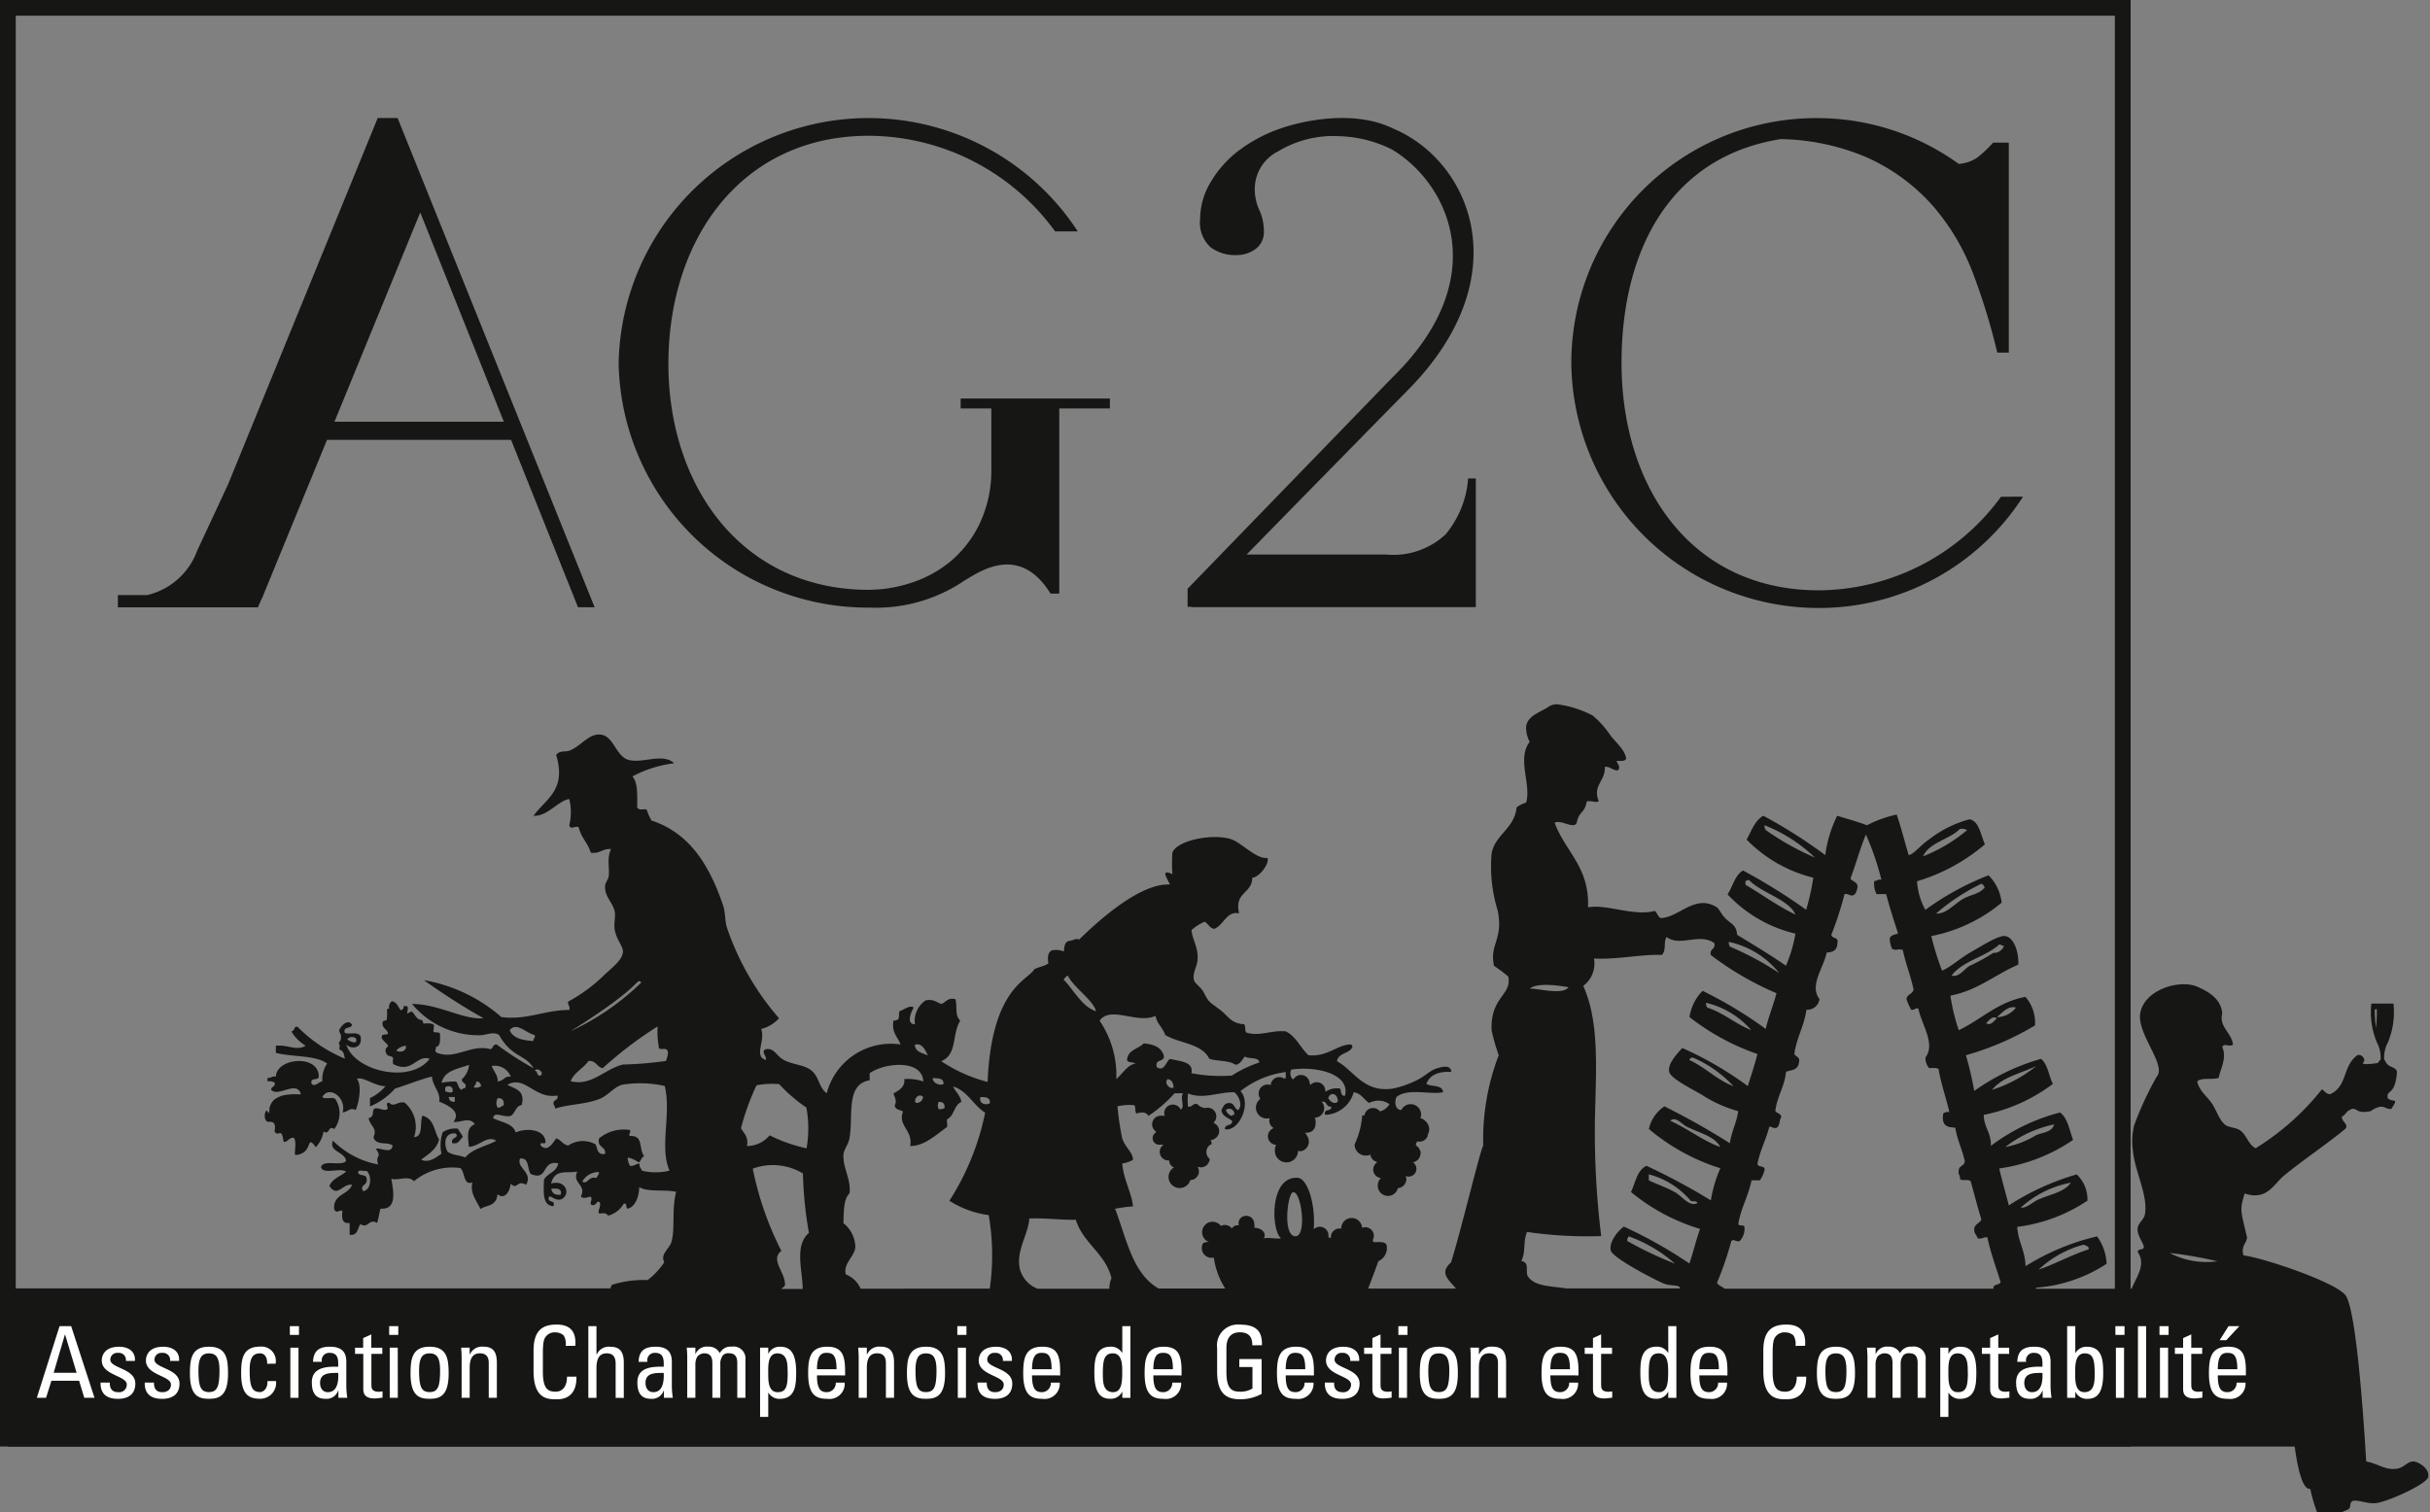<svg xmlns="http://www.w3.org/2000/svg" xmlns:xlink="http://www.w3.org/1999/xlink" width="121.116" height="75.395" viewBox="0 0 121.116 75.395">
  <rect x="0" y="0" width="121.116" height="75.395" fill="#808080" stroke="none"/>
  <defs>
    <clipPath id="clip-path">
      <rect id="Rectangle_706" data-name="Rectangle 706" width="120.722" height="75.001" fill="none"/>
    </clipPath>
  </defs>
  <g id="Groupe_84" data-name="Groupe 84" transform="translate(0 -0.001)">
    <path id="Tracé_461" data-name="Tracé 461" d="M.784.784H105.41V71.335H.784ZM0,72.118H106.193V0H0Z" fill="#161615"/>
    <g id="Groupe_85" data-name="Groupe 85" transform="translate(0.394 0.394)">
      <g id="Groupe_84-2" data-name="Groupe 84" clip-path="url(#clip-path)">
        <path id="Tracé_462" data-name="Tracé 462" d="M119.074,104.395a8.709,8.709,0,0,1-.038.94,6.494,6.494,0,0,1-.064-.924l.1-.016m-7.946,12.567a3.894,3.894,0,0,1-2.377-.414,20.617,20.617,0,0,1,2.377.414m-8.91.418a5.227,5.227,0,0,1,2.255-1.247c.088.071.265.052.239.237-.887.283-1.624.713-2.495,1.01m-.892-3.089a5.167,5.167,0,0,1,2.5-1.248c-.305.472-1.051.59-1.6.833-.331.143-.579.439-.892.415m-1.009,3.683c-.019.2-.339.1-.357.3a.473.473,0,0,0,0,.056h-13.4c-.116-.108-.3-.147-.378-.293a16.693,16.693,0,0,0,.713-2.08c.129-.133.2.05.417,0a.893.893,0,0,0,.236-.711c-.025-.134-.325.009-.3-.18.141-.788.5-1.361.653-2.138h.416a1.449,1.449,0,0,0,.238-.535c.007-.224-.346-.089-.355-.3.139-.673.42-1.2.594-1.842.138,0,.174.1.355.059.173-.085.129-.386.239-.535-.016-.183-.215-.182-.3-.3.088-.745.46-1.2.535-1.961.313-.109.615-.059.653-.535.025-.224-.185-.21-.239-.355.112-.821.489-1.375.6-2.2a.62.62,0,0,0,.655-.535c-.53-.665.217-1.583.355-2.317.25-.013.532-.072.535-.475.083-.32-.28-.195-.3-.415a16.161,16.161,0,0,0,.652-2.019c.205-.048.228.088.416.058.165-.052.2-.237.237-.415.007-.262-.248-.267-.356-.417.27-.72.481-1.5.772-2.2a13.387,13.387,0,0,1,.773,2.257c-.183-.043-.217.061-.357.06a1.123,1.123,0,0,0,.118.653h.476c.175.676.386,1.316.594,1.96-.154.063-.361.074-.416.237a1.331,1.331,0,0,0,.12.535c.217.11.328-.04.534.06.144.686.387,1.274.535,1.96-.045.232-.318.237-.357.474a2.767,2.767,0,0,0,.237.535c.183.042.175-.1.357-.059.14.742.875,1.779.357,2.434a.752.752,0,0,0,.178.535c.171.006.389-.033.475.059.127.764.373,1.409.535,2.139a.386.386,0,0,0-.3.059c-.111.635.208.7.594.713.1.612.346,1.079.475,1.664,0,.255-.3.218-.3.475-.049.206.088.228.058.415.1.123.44,0,.535.119.183.629.337,1.285.535,1.9-.076.2-.33.225-.357.474-.014.232.127.309.177.475.224.046.285-.072.476-.058.17.781.423,1.477.654,2.2M91.052,96.829a13.26,13.26,0,0,1-2.436-1.366.335.335,0,0,1-.06-.238,7.7,7.7,0,0,1,2.5,1.6m-1.783,5.761a15.245,15.245,0,0,0-2.436-1.306.338.338,0,0,1-.059-.239,4.366,4.366,0,0,1,2.5,1.544M85.7,104.313a.351.351,0,0,1-.059-.237,4.333,4.333,0,0,1,2.258,1.366c-.8-.313-1.363-.854-2.2-1.128m-.889,2.614a.162.162,0,0,1,.178-.119,5.919,5.919,0,0,1,2.02,1.426c-.846-.324-1.4-.94-2.2-1.307m-.951,3.029c.274-.238.555.16.831.3.67.332,1.37.469,1.663,1.009-.775-.257-1.645-.927-2.494-1.307m.237,3.564c-.43-.244-.9-.4-1.306-.594v-.3a4.073,4.073,0,0,1,2.078,1.307c.1.087.233-.036.356.119-.4.229-.768-.33-1.129-.535m-2.376,2.435c-.024-.122.042-.157.06-.237a7.071,7.071,0,0,1,2.316,1.366,18.974,18.974,0,0,1-2.376-1.129M89.15,103.6c-.157.615-.392,1.15-.534,1.781a20.559,20.559,0,0,0-3.149-1.9,2.376,2.376,0,0,0-.652,1.307A11.694,11.694,0,0,0,88.2,106.63c-.135.557-.316,1.07-.477,1.6a17.425,17.425,0,0,0-3.266-1.9c-.281.309-.74.792-.653,1.189.073.336,1.166.87,1.6,1.127a6.52,6.52,0,0,0,1.841.834c-.085.587-.334,1.011-.416,1.6a35.842,35.842,0,0,0-3.267-1.841,1.868,1.868,0,0,0-.771,1.129,10.3,10.3,0,0,0,3.563,1.958,6.592,6.592,0,0,0-.474,1.6,32.4,32.4,0,0,0-3.208-1.722c-.474.219-.545.84-.772,1.306a9.811,9.811,0,0,0,3.444,1.841c-.2.549-.341,1.162-.533,1.723a22.742,22.742,0,0,0-3.268-1.84c-.347.257-.74.794-.652,1.188.084.378,2.256,1.5,2.672,1.663.293.113.651.041.773.178,0,.02,0,.038-.006.056H78.689c-.745-.122-1.65-.084-1.953-.651-.085-.277.1-.654-.3-.715.235-.513.068-.91.279-1.452a21,21,0,0,0,3.7.207,42.243,42.243,0,0,1-.3-6.355c.058-2.237.171-4.43-.594-6.119a1.391,1.391,0,0,0,.535-1.364c1.215.056,2.376-.223,3.385-.179.236-.246.067-.689.238-.891.673.5,1.628-.226,2.375.3.078.335-.254.26-.177.594a15.1,15.1,0,0,0,3.266,1.9M78.787,103.3c-.291.4-1.461.068-1.932.067.38-.308,1.435-.153,1.932-.067m21.769,7.967a5.977,5.977,0,0,1,2.434-1.128c-.095.385-.564.4-.892.535a4.531,4.531,0,0,1-1.543.593m-.654-2.851c.489-.64,1.439-.818,2.2-1.188a6.827,6.827,0,0,1-2.2,1.188m-.3-3.325c.13-.115.314-.4.535-.239-.132.114-.315.4-.535.239m1.485-.773a1.217,1.217,0,0,1-.95.475c.244-.2.576-.6.95-.475m-3.208-1.6c.564-.743,1.69-.922,2.375-1.546.107-.008.127.073.239.06a.531.531,0,0,1-.535.356,9.491,9.491,0,0,1-1.189.653c-.289.18-.528.587-.89.476m-.772-3.09a10.215,10.215,0,0,1,2.257-1.485c.082.006.231.231.118.238-.247.27-.623.307-.951.475-.5.257-.887.8-1.424.772m-.654-2.849c.346-.724,1.308-.831,1.841-1.368a.508.508,0,0,1,.357.06,7.87,7.87,0,0,1-2.2,1.307M90.1,99.681c-.9-.428-1.652-1-2.495-1.486v-.178a.28.28,0,0,1,.178-.06c.644.665,1.976.954,2.317,1.724M65.181,115.717c-.68,0-.378-2.257-.112-2.192.385-.065.7,2.165.112,2.192m-9.767-10.75c.548-.762,1.86.178,2.792-.238.067.406.366.583.475.951.7.426,1.836.421,2.2,1.187.4.135,1,.072,1.306.3.266-.03.323-.27.476-.415.184.152.677,0,.713.3a5.867,5.867,0,0,0-1.367.652,7.673,7.673,0,0,1-2.019-.117c.126-.583-.571-.587-1.069-.714-.2.133-.275.653-.653.416-.12-.417.345-.249.355-.535-.1-.448-.5-.613-1.01-.653-.267.285-.8.309-.831.832.049.15.314.083.417.177-.373.041-.641.5-.952.772a4.822,4.822,0,0,0-.831-2.909m3.386,2.909c.212.026.286.191.3.417-.142.122-.507-.187-.3-.417m-3.564-3.384c-.709-.22-1.153-1.122-1.623-1.583.087-.069.147-.229.234-.161.286.568,1.25,1.194,1.388,1.744m-1.01,10.394c.374,1.19,1.465,1.661,1.781,2.911a1.321,1.321,0,0,0-.107.53H52.325a1.456,1.456,0,0,1-.891-1.007c-.189-.913.447-1.747.475-2.494.744-.038,1.711.085,2.317.06m7.9-5.227c-.069-.01-.106.013-.119.06a.493.493,0,0,1-.3-.3.251.251,0,0,1,.415.238m2.851-2.257c1.207-.182,2.953.2,2.671,1.307-.216.02-.179-.216-.237-.357a.987.987,0,0,0-.743.163.419.419,0,0,0,0-.053.426.426,0,0,0-.157-.332.082.082,0,0,0-.01-.009l-.035-.025a.744.744,0,0,0-.068-.039.23.23,0,0,0-.043-.008.43.43,0,0,0-.115-.018.424.424,0,0,0-.318.142c-.011-.031-.025-.063-.037-.1a.428.428,0,0,0-.791-.2.381.381,0,0,1-.063,0,.431.431,0,0,1-.059-.474m1.841,1.425c.112-.35.5-.22.476.179-.2.174-.4-.045-.476-.179m-20.55.239c-.145-.151.129-.518.357-.3a.323.323,0,0,1-.357.3m3.674,9.262H43.5a1.312,1.312,0,0,0-.735-.71c-.142-.554.44-.884.475-1.366a1.55,1.55,0,0,0-.595-1.188c.023-.571,0-1.194.3-1.484.106-.648-.32-1.244-.3-1.9.01-.284.241-.529.3-.831.21-1.129-.213-2.706,1.009-2.91v-.355c.774-.535,2.621-.694,2.673.414a2.36,2.36,0,0,0-.951-.118c.059.361-.236.554-.534.713.056.2.185.369.058.6.029.211.259.217.417.3-.272.733.5.917.357,1.722.706.01,1.316-.581,1.84-.95.035-.124-.074-.389.059-.416.3-.192.3-.687.653-.831-.062-.335-.289-.5-.416-.772.739.23,1,.937,1.6,1.307a12.887,12.887,0,0,1-1.783,4.394,4.842,4.842,0,0,0,1.96.713,11.742,11.742,0,0,1,.051,3.68m.009-9.262c-.191.13-.561.031-.476-.3.263-.006.505.01.476.3m-2.257.237a.4.4,0,0,1-.3.059.425.425,0,0,1,0-.357c.213-.014.311.085.3.3m-.059-1.188c-.161.086-.536-.036-.536-.3.261.016.567-.011.536.3m-.773-1.426c-.266-.13-.633-.16-.654-.535.361-.115.513.257.654.535m-5.94,8.851c-.713.634-.324,1.778-.3,2.788H39.541a1.05,1.05,0,0,0,.191-.175c.045-.642-.765-1.277-.178-1.722a15.739,15.739,0,0,1-1.426-4.1,2.9,2.9,0,0,1,2.5.24,19.226,19.226,0,0,0,.3,2.97m-.107-4.223a7.635,7.635,0,0,1-1.853-.648,1.488,1.488,0,0,1-1.128.534c.086-.481-.164-.628-.3-.891a12.073,12.073,0,0,1,.774-2.138,4.17,4.17,0,0,1,1.128-.059A7.766,7.766,0,0,0,40.8,109.3a5.768,5.768,0,0,1,.011,2.014m-6.842,1.134a2.957,2.957,0,0,1-1.366,0c-.034-.124-.147-.169-.119-.356-.189.009-.26.133-.474.118a.971.971,0,0,1-.119-.417,1.176,1.176,0,0,1,.534.238c.157-.042.126-.27.3-.3-.3-.348-.023-1.057-.712-1.009-.112-.114.035-.107,0-.3a1.926,1.926,0,0,0-1.545.415c-.119.476.347.367.3.772-.391.074-.378-.255-.475-.474a1.3,1.3,0,0,0-1.366.059c-.267-.05-.353-.279-.594-.357-.16.195-.424.72-.772.357-.095-.234.257-.021.237-.18-.03-.628-.939-.718-1.485-.474-.148-.466-.728-.5-1.128-.713.06-.377.54,0,.892-.118.215-.141.23-.482.534-.535.19-.764-.354-.8-.713-1.009.877-.5,1.351.73,2.494.534.072.289-.274.16-.178.475a.284.284,0,0,1,.06.178c.7-.223,1.464-.2,2.2-.475.421-.161.728-.594,1.129-.712a5.6,5.6,0,0,1,2.138.059c.335,1.408-.276,3.062.238,4.217m-.179-5.465a18.043,18.043,0,0,1-2.139.178c-.9.209-1.572,1.1-2.612.831.183-.45.635-.631.89-1.008.389-.033.405.308.713.357a19.446,19.446,0,0,1,2.733-2.079,4.358,4.358,0,0,0,.058,1.01c-.023.222.371.025.417.178.1.117-.013.383-.06.534m-1.226-3.915a12.655,12.655,0,0,1-3.526,2.43c3.761-2.351,3.229-2.676,3.526-2.43M27.557,107.7c-.223.046-.13-.226-.3-.237.135-.193.49.09.3.237m-.3-2.018c.049.167-.084.153-.06.3-.542-.033-1.014-.135-1.187-.535.33-.441.8.132,1.247.239m-1.842,3.147c.237-.019.322.114.3.357-.113.024-.15.127-.3.119a.465.465,0,0,1,0-.476m.654-1.07c-.309-.058-.319.192-.654.237.017-.287-.175-.474-.3-.771a.849.849,0,0,1,.951.533m3.564,5.228a.93.93,0,0,1,.831-.476c.01.148-.094.184-.118.3-.4-.121-.456.346-.713.178m-5.049-4.751a.517.517,0,0,1-.357.059c.026-.113.128-.151.12-.3a.226.226,0,0,1,.237.24m-.594-1.07a1.082,1.082,0,0,1-.355.713c-.023.221.24.155.178.417-.048.051-.162.035-.178.118-.191-.049-.17-.3-.3-.417a3.586,3.586,0,0,0-.713.062c.139-.615.815-.691,1.366-.893m-1.187,1.129c.151-.134.451-.056.356.237a.5.5,0,0,1-.356-.059Zm.178.475h.3v.237c-.193.017-.285-.07-.3-.237m-2.139-2.555c.056.286-.31.359-.476.238a.7.7,0,0,1,.476-.238m-2.911-.3c.007-.18.565-.214.417.119-.213.035-.288-.07-.417-.119m.773,7.544c-.181-.368.267-.232.177-.654-.029-.187-.338-.094-.414-.237-.048-.226.281-.076.414-.119.278.215.245.984-.177,1.01m9.385-.119c.264-.007.545-.032.474.3-.291.034-.437-.077-.474-.3m93.549,14.374c.084-.424-.485-.754-.713-.772-.308-.023-.488.305-.832.357-.613.092-.932-.252-1.544-.357-.027-.407-.405-7.288-1.009-8.256-.4-.648-4.11-1.9-5.109-2.021-.125-.48.137-.572.18-.885-.3-1.329-.388-1.338-.12-2.2,1.108.372,1.444-.462,1.96-.89.827-.69,2.332-1.717,3.064-2.34.17-.23-.19-.338-.178-.594.307-.208.139-.24.5-.393.3-.041.206.256.931.113.653-.45.69-.069,1.032-.113.4-.6.09-.292-.181-.535-.073-.471.359-.078.46-1.261.047-.283-.452-.289-.5-.482-.013.087-.047-.091-.132-.18a1.582,1.582,0,0,1,.187-.863,3.925,3.925,0,0,0,.274-1.93H118.8a3.925,3.925,0,0,0,.274,1.93,1.591,1.591,0,0,1,.187.867.679.679,0,0,0-.133.164c-.3.052-.878.109-.725-.033s-.117-.459-.309-.344c-.736.53-.47,1.539-1.346,1.931-.216,0-.267-.168-.414-.237a12.749,12.749,0,0,1-3.3,2.933c-.366-.175-.444-.664-.773-.89-.22-.153-.577-.131-.772-.3-.288-.248-.421-.742-.653-1.068-.261-.365-.618-.613-.713-1.072.2-.21.761-.069,1.068-.176.09-.471.423-.994.178-1.544.122-.217.348.035.535-.119-.071-.594-.711-.893-.535-1.544-.053-.76-.746-1.121-1.229-1.333-.935-.408-2.709.178-2.865,1.357-.134,1.017,1.338,2.572.827,3.123a16.2,16.2,0,0,0-1.127,2.436,3.4,3.4,0,0,0-.059,1.247c.1,1.07.782,2.266.593,3.207-.043.216-.331.421-.356.655-.035.322.194.6.3.89.056.255-.293.106-.3.3.426.629-.029,1.184-.3,1.837h-4.772c.009-.02.015-.04.024-.056a7.339,7.339,0,0,0,3.5-1.189,2.509,2.509,0,0,0-.475-1.366,11.745,11.745,0,0,0-3.565,1.486c-.019-.773-.368-1.216-.414-1.96a8.081,8.081,0,0,0,3.5-1.308,1.718,1.718,0,0,0-.535-1.307,12.627,12.627,0,0,0-3.385,1.545c-.153-.618-.333-1.211-.477-1.842a8.623,8.623,0,0,0,3.682-1.425c-.19-.483-.259-1.086-.653-1.365a9.773,9.773,0,0,0-3.445,1.663c.023-.656-.35-.917-.356-1.544a8.542,8.542,0,0,0,3.446-1.544c-.21-.405-.248-.981-.594-1.249a10.8,10.8,0,0,0-3.326,1.6,16.407,16.407,0,0,0-.416-1.782,14.085,14.085,0,0,0,3.444-1.485,1.971,1.971,0,0,0-.476-1.425c-1.4.263-2.2,1.131-3.324,1.662a9.632,9.632,0,0,1-.416-1.723c1.378-.264,2.229-1.056,3.385-1.544.027-.7-.249-1.364-.653-1.425-.335-.052-1.192.509-1.664.772-.608.343-1.085.8-1.485.95a13.478,13.478,0,0,1-.535-1.722,7.82,7.82,0,0,0,3.506-1.665,2.279,2.279,0,0,0-.654-1.365,13.9,13.9,0,0,0-3.148,1.722,3.39,3.39,0,0,1-.416-1.424,9.329,9.329,0,0,0,3.384-1.841c-.215-.491-.3-1.18-.772-1.248a5.65,5.65,0,0,0-2.018,1.009c-.435.288-.76.746-1.011.773-.2-.672-.374-1.366-.594-2.02a6,6,0,0,0-1.485.535c-.468-.185-.989-.317-1.484-.474a6.366,6.366,0,0,0-.594,1.96,24.789,24.789,0,0,0-3.089-1.96c-.43.242-.585.76-.831,1.187a6.971,6.971,0,0,0,3.325,1.9,11.867,11.867,0,0,1-.356,1.6,29.383,29.383,0,0,0-3.147-1.958c-.415.237-.505.8-.772,1.188a6.752,6.752,0,0,0,3.385,1.96,6.982,6.982,0,0,1-.474,1.6c-.783-.544-1.613-1.042-2.437-1.544-.02-.486-.309-.542-.593-.831-.211-.22-.3-.465-.415-.537-1.074-.687-1.884.508-2.793.537-.152-.068-.172-.265-.3-.357-1.085.277-2.388-.354-3.325-.18.073-2.032-1.142-2.776-1.664-4.217.33-.186,1.029.4,1.112-.06.137-.554.358-.373.492-1.007.288-.038.42.078.594,0-.331-.805.349-1.01.3-1.723.291-.013.372.181.652.178.165-.17-.033-.315-.059-.474.2.005.426.03.474-.119-.076-.441-.486-.771-.771-1.128A4.735,4.735,0,0,0,80,89.76a5.253,5.253,0,0,0-1.759-.563.756.756,0,0,0-.44.112c-.355.262-1.047.427-1.128.986a1.518,1.518,0,0,0,.178.771c-.652.859.091,2.113-.178,3.029a1.556,1.556,0,0,0-.474.238c-.1,1.062-1.1,1.374-1.248,2.317a7.456,7.456,0,0,0,.3,2.81c.309,1.464-.416,1.672-.18,2.773a8.117,8.117,0,0,1,.712.535c.192.94-.892.989-.832,2.673a9.51,9.51,0,0,0,.357,1.248,11.7,11.7,0,0,0-.772,4.514c-.132.126-1.078,4.129-1.606,5.82-.618.541-.092.87.246,1.3H68.8c.173-.451.345-.9.509-1.365a.713.713,0,0,0,.415-.77c-.04-.238-.383-.171-.653-.178a.243.243,0,0,1-.044-.105.426.426,0,0,0,.058-.21.432.432,0,0,0-.432-.43.424.424,0,0,0-.155.03.521.521,0,0,0-1.041.03s0,.007,0,.013a.394.394,0,0,0-.085-.009.43.43,0,0,0-.43.431c0,.016,0,.03,0,.048a.977.977,0,0,1-.129-.048.43.43,0,0,0-.728-.388c.105-1.179-.29-2.57-.82-2.57-1.393-.065-1.3,2.623-.812,3.013-.178.06-.7-.068-.853.015.185-.361-.259-.557-.475-.533.113-.827-.906-.733-.772-.12a.33.33,0,0,0-.349.151.426.426,0,0,0-.342-.174.432.432,0,0,0-.2.049.521.521,0,1,0-.6.8.5.5,0,0,0-.291.062.487.487,0,0,0,.535.714,3.864,3.864,0,0,0,.569,1.541H58.354c-1.307-.742-1.6-2.5-2.169-3.976a8.23,8.23,0,0,1,.891-.118c-.043-.622-.471-1.341-.534-2.138a1.61,1.61,0,0,0,.534-.179c.006-.369-.385-.621-.534-1.07a14.208,14.208,0,0,1-.238-1.6,2.513,2.513,0,0,1,.831-.059c.1.079.02.336.12.416.257-.08.481-.083.593.119a6.951,6.951,0,0,0,1.307-1.13h.417c-.144.254.063.589-.06.774a.153.153,0,0,1-.061.034.429.429,0,0,0-.815.189.456.456,0,0,0,.022.131,1.189,1.189,0,0,0-.168-.007l-.026,0a.43.43,0,0,0-.241.787.408.408,0,0,1,0,.048.324.324,0,0,0-.165.284.327.327,0,0,0,.328.328.286.286,0,0,0,.056-.006.947.947,0,0,0,.166,0,.429.429,0,0,0,.211.789c.025,0,.048.009.072.013,0,.006,0,.013,0,.018a.33.33,0,0,0,.227.312s0,.008-.006.011a.553.553,0,1,0,.823.624.432.432,0,0,0,.4-.281s.008,0,.014,0a.364.364,0,0,0,.009-.095.5.5,0,0,0,.006-.052.424.424,0,0,0-.051-.2.088.088,0,0,1,.009-.034.469.469,0,0,0,.149.028.431.431,0,0,0,.406-.3s0,0,.006,0,0-.013,0-.02a.4.4,0,0,0,.016-.109.429.429,0,0,1,.1-.733c0-.006,0-.013,0-.018a.416.416,0,0,0-.006-.066v0a.305.305,0,0,0-.021-.065.336.336,0,0,0-.026-.055.279.279,0,0,0,.214-.071.427.427,0,0,0-.012-.749l-.052-.043a.434.434,0,0,0,.135-.311.429.429,0,0,0-.43-.431.466.466,0,0,0-.106.014.562.562,0,0,1-.4-.19c-.268-.073-.231.164-.474.118a3.212,3.212,0,0,1,0-.655c.782.31,1.479-.077,2.316-.058.193.159.443.639.178.891-.2-.074-.174-.381-.474-.355-.218.019-.272.2-.357.355.044.313.342.371.535.534.029.285-.383.131-.356.417.719.123,1.334-1.3.773-1.9a4.6,4.6,0,0,1,2.257-.951v.3a.169.169,0,0,1-.091.021.428.428,0,0,0-.66.329.448.448,0,0,0-.514.686.543.543,0,0,0,.323.981.59.59,0,0,0,.144-.021.419.419,0,0,0,.2.5h0a.428.428,0,0,0,.116.833.667.667,0,0,0-.062.268.2.2,0,0,0,0,.028.579.579,0,0,0,.578.579.57.57,0,0,0,.332-.107.423.423,0,0,0,.133-.131.569.569,0,0,0,.113-.341c.313.128.825-.37.339-.9.626.04.566-.579.5-.753a.469.469,0,0,0,.335-.791c.294-.056.2.275.475.238.043.281-.4.078-.3.416a1.538,1.538,0,0,0,1.426-1.129c.382.053.5.372.772.535a.966.966,0,0,1,1.01.059.763.763,0,0,1-.478.363.429.429,0,0,0-.766.191l-.038.012a.547.547,0,0,0-.076-.007,4.129,4.129,0,0,1-.381,1.451.558.558,0,0,0,.558.556.542.542,0,0,0,.229-.05.431.431,0,0,0,.336.366.32.32,0,0,0-.019.033.432.432,0,0,0-.175.345.426.426,0,0,0,.379.424v.006a.5.5,0,0,0-.151.361.507.507,0,0,0,1,.135.445.445,0,0,0,.412-.361.192.192,0,0,0,0-.149.416.416,0,0,0-.024-.092.422.422,0,0,0,.147.029.388.388,0,0,0,.214-.713.456.456,0,0,0,.378-.4s0,0,0-.005a.24.24,0,0,0-.027-.2.447.447,0,0,0-.185-.228.134.134,0,0,1,.034-.167.185.185,0,0,1,.025-.047.431.431,0,0,0,.113.017.418.418,0,0,0,.354-.2.174.174,0,0,0,.043-.07.213.213,0,0,1,0-.029c.005-.02.01-.039.014-.06a.558.558,0,0,0,.065-.253.552.552,0,0,0-.2-.421.357.357,0,0,0-.24-.128.519.519,0,0,0-.95-.416c-.307-.005-.358-.4-.237-.653.589-.466,1.724-.086,2.316-.238-.027-.39-.586-.246-.831-.415.169-.444.6-.627,1.246-.595-.039-.422-.591-.209-.713-.178-.322.082-.628.419-1.009.593a4.859,4.859,0,0,1-1.187.416c-1.449.224-1.922-.872-2.792-1.366.066-.427.628-.362.771-.713,0-.06-.047-.07-.058-.119-.674-.019-1.179.641-2.138.535-.4-.372-.611-.934-1.129-1.188-.719-.071-1.3.267-1.96.06-.1-.079-.02-.337-.118-.416-.64-.033-.774-.395-1.188-.713-.573-.44-.533-.325-.832-.892-.132-.252-.433-.419-.476-.593-.088-.371.152-.644.178-1.012.048-.615-.254-.98-.3-1.483a2.326,2.326,0,0,1,.653-.417c.181.095.239.315.475.357.487-.189.617-.909,1.246-.774-.263-1.076.655-.969.654-1.782.3.019.879-.681.755-.984-.527.085-1.28-.737-1.766-.916-.856-.317-2.725.007-2.97.654a7.114,7.114,0,0,0,0,1.07c-.561-.243-.329.1-.123.515-.236.022-1.5-.206-4.527,2.749-.192-.065-.129-.009-.458.062-.254.023-.282.271-.3.534a1.007,1.007,0,0,0-.594-.058c-.237.1-.216.429-.178.652-.194.144-.5.171-.713.3-.305.546-2.122.92-2.318,5.608a7.576,7.576,0,0,1-2.314-1.036c.81-.309.529-1.347.95-2.019-.283-.285-.136-.641-.237-1.07-.416-.1-.464.171-.713.237-.235-.081-.374-.259-.772-.178a1.223,1.223,0,0,0-.535,1.189c-.479,0-.156-.681-.059-.832-.211-.148-.5.131-.713.179-.063.287.072.454-.3.475-.1.611.219.809.355,1.187a3.306,3.306,0,0,0-3.681,2.434c-.424-.316-.361-.869-.831-1.187-.354-.238-.919-.26-1.308-.475s-.471-.61-.891-.535c-.28.107.038.313,0,.535-.63-.183-.009-.96-.237-1.544a1.781,1.781,0,0,0,.89-.535,13.483,13.483,0,0,1-2.614-4.573c-.089-.359-.059-.721-.178-1.069-.676-1.972-1.648-3.584-3.564-4.217a2.582,2.582,0,0,1-.237-.536c-.109-.07-.368.069-.476-.118,0-.6.043-1.23-.238-1.544a5.927,5.927,0,0,1,2.079-.654c-.591-.576-1.768.124-2.434-.237-.5-.3-.62-1.088-1.188-1.188-.59-.1-.954.507-1.544.774-.26.116-.528-.019-.713.236.524,1.752-.507,2.18-1.129,3.03.661.062,1.251-.765,1.783-.832a2.836,2.836,0,0,1,0,1.307c.055.27.372-.031.476.119.113.5.456.771.593,1.247.473.074.572-.221,1.011-.178-.226.485-.056.945-.118,1.367-.025.163-.174.3-.179.475-.017.545.337.739.476,1.247.061.229-.043.581,0,.892.072.521.422.853.415,1.127-.009.413-.55.809-.89,1.129a7.971,7.971,0,0,1-1.841,1.366c-.03.186.107.21.059.416-1.289.009-2.084.513-3.386.356a7.934,7.934,0,0,0-3.86-1.841,32.443,32.443,0,0,0,2.97,1.9c-1.036.081-2.216-.71-3.564-.713a4.315,4.315,0,0,0,3.316,1.56c.4.01.7-.212,1.021-.014.65,1.149,1.307.951,1.722,1.662a16.281,16.281,0,0,1-1.841-1.189c-.193-.015-.172.185-.3.237-.993-.267-1.757.539-2.673.179-.172-.113-.029-.15-.06-.265-.02-.069.22.031.211-.441-.007-.322.06-.292-.282-.322-.083-.007-.03-.091-.021-.351,0,0-.041-.13-.525-.076-.037-.165-.088-.185-.088-.185-.243,0-.334-.265-.452-.382-.07-.072-.118-.005-.272.068.009-.145.074-.291,0-.361-.326-.069-.042.064-.3.193-.1-.029-.181-.4-.431-.442-.1-.017-.2.22-.172.321.024.081.041.019-.1.06a3.016,3.016,0,0,1-.011.513c-.009.1-.211.03-.211.161-.042.3.252.322.271.56-.079.061-.331.014-.3.12-.084.144.2.3.292.458.045.08-.105.078-.115.248a.356.356,0,0,0,.122.262c.4.1.185.1.26.422.946.5,1.159-.484,1.817-.264-.942,1.271-3.752.626-4.158-.713.265.27.839.192.712-.414-.153-.256-.587-.058-.785-.169-.1-.34.338-.186.363-.4-.2-.311-.53.03-.644.272,0,.1.085.183.091.281.019.361-.162.272-.091.4s-.028.253.03.282c.241.119.188.242.264.459a7.185,7.185,0,0,1-2.375-1.6c-.195-.015-.126.229-.3.237a2.027,2.027,0,0,0,.712.713c-.446.278-.872-.055-1.484,0v.357c.813.217,1.963.1,2.555.534a1.393,1.393,0,0,0-.238.89c-.176.008-.365.3-.534.121-.1-.344.334-.143.356-.359,0-1.133-2.11-.942-2.138,0-.206-.046-.228.09-.416.061v.176a.51.51,0,0,1,.356.062c.048.225-.174.18-.178.355.338.4,1.307-.515,1.485.236a2.965,2.965,0,0,0-.951.061c-.418.165-.5.273-.616.6.01.2-.051.317-.07.244-.091-.338-.308.3-.027.46.334-.038.422.1.348.476.212.33.343-.276.453.522.233.016.258-.237.513-.2.16.19,0,.784.07.855.946-.061.488-1.1,1.026-.391a1.539,1.539,0,0,0,.383-.785c.317.217.214-.338.533-.118a1.3,1.3,0,0,0,.06-1.486c-.106-.153-.554.038-.654-.119.353-.594,1.214.05,1.01.772.3-.022.332-.261.653-.119.2-.465.292-1.291.059-1.545.278-.15.9.365,1.426.358a2.242,2.242,0,0,1-.772.593v.417a3.442,3.442,0,0,0,1.248-.891c.623-.189,1.188-.435,1.841-.6.03.5.452.8.356,1.249.441.185,1.117.5.713,1.009.363.062.777-.277,1.069.119-.464.175-.328.725-.3,1.128.52-.012.907-.6,1.366-.3-.515.275-1.19.393-1.544.83-.276-.119-.68-.11-.891-.3-.187-.359-.161-.97.416-.891.2.233-.269.17-.178.475.354.077.365-.189.534-.3-.055-.162-.182-.252-.237-.415a1.081,1.081,0,0,0-.772.177,2.048,2.048,0,0,0-.06,1.068c-.242.166-.613.481-1.01.3.349-.284.766-.5.891-1.01-.27-.433-.212-1.014-.831-1.187-.143.351.061,1.051-.415,1.068a1.579,1.579,0,0,0-.476-1.722c-.372-.068-.53.265-.772,0-.244.047.031.244-.119.355-.26.041-.335-.1-.594-.059-.161.083.012.425-.3.475.038.381.454.488.238.95.107.449.705.218.95.416-.031.481-.668.062-.831.179.333.431-.056.3.118.771a4.283,4.283,0,0,1-2.257-1.187c-.231.559.6.545.654,1.01-.224.289-1.12-.09-1.249.3.084.41.979.011,1.249.236-.278.239-.685.346-.833.715.409.606.658-.142,1.129-.06-.185.507-.931.455-.891,1.187.087.313.287.025.416.118-.067.461.051.643.357.594v.594c.41.054.389-.32.534-.533.4.245.419-.3.831-.062.085-.211.1-.491.178-.712.9.083.592-1.065.535-1.485.331.1.851-.183,1.129.119a3.005,3.005,0,0,1,2.316-.655c.231.22.149.887.594.714-.126.569.212.9.4,1.327.314-.21.791-.116.852-.733.364.286.623-.14.654-.534.339.352.3-.21.772.059.356-.63-.5-.833-.3-1.307.483-.048.34.53.534.77.886.373.516-.71,1.366-.532-.068.446-.552.478-.712.831-.013.606-.085,1.274.475,1.307.12-.337-.284-.153-.237-.416.031-.232.319.209.654.06.469-.274.168-.991-.535-.772.189-.758.778-.495,1.305-.6-.271.618.481.631.18,1.248.116.12.339.037.474,0,.159.134-.083.3.059.416.262.077.244-.284.417-.118.046.245-.091.306-.06.535.205.042.28-.091.476.117a1.288,1.288,0,0,0,.77-.594c.217-.056.05.268.239.239.4-.154.528-.694.533-1.068.428.265,1.279.107,1.841.236-.232.912-.042,1.833-.236,2.5-.106.359-.567.591-.357,1.009a3.554,3.554,0,0,1-.831.892,5.182,5.182,0,0,0-1.781.237.757.757,0,0,0-.07.175H1V126.2h113.98c.169,1.233.415,2.168.778,2.111a7.842,7.842,0,0,0,.415,1.365h.654c.309-.115.574-.235.832-.346.177-.163,0-.319.237-.426.318-.04.7.158,1.128.118.546-.05,2.539-.94,2.614-1.306" transform="translate(-1.002 -54.474)" fill="#161615"/>
        <path id="Tracé_463" data-name="Tracé 463" d="M28.884,15l-.019-.045h-.992l-7.46,18.268-1.539,3.306a3.5,3.5,0,0,1-2.487,2.208H14.923v.613H21.9l.21-.467h.005l.053-.127,0-.007L25.347,31h9.175l3.317,8.3.019.046h.827ZM25.719,30.095l4.275-10.433L34.16,30.095Z" transform="translate(-9.442 -9.463)" fill="#161615"/>
        <path id="Tracé_464" data-name="Tracé 464" d="M164.34,32.915a4.914,4.914,0,0,1-1.117,2.782,3.817,3.817,0,0,1-2.969,1.011H153.3c2.176-2.223,5.952-6.079,8.068-8.229,5.531-5.623,3.113-11.38-.764-13.009-2.07-1.011-4.736-.3-5.5-.041a7.491,7.491,0,0,0-2.165,1.116,5.44,5.44,0,0,0-1.434,1.6,3.617,3.617,0,0,0-.523,1.826,1.667,1.667,0,0,0,.523,1.418,2.041,2.041,0,0,0,1.259.39,1.628,1.628,0,0,0,.977-.3,1.04,1.04,0,0,0,.419-.9,2.565,2.565,0,0,0-.226-1.045,2.474,2.474,0,0,1-.228-1.011,2.1,2.1,0,0,1,1.171-1.92,5.291,5.291,0,0,1,3.01-.753,6.251,6.251,0,0,1,2.669.67c2.86,1.727,5.062,6.445-.016,11.385L150.358,38.413v.9h.207l-.015.017h14.174V32.915Z" transform="translate(-91.56 -9.454)" fill="#161615"/>
        <path id="Tracé_465" data-name="Tracé 465" d="M220.358,33.844a11.333,11.333,0,0,1-9.083,4.665c-6.293,0-9.831-5.054-9.831-11.344,0-5.694,2.49-10.286,7.933-11.152a11.415,11.415,0,0,1,4.229.885,9.634,9.634,0,0,1,3.323,2.407,11.114,11.114,0,0,1,2.042,3.427,31.776,31.776,0,0,1,1.2,3.926h.575V16.191h-.784a5.531,5.531,0,0,1-.812.759,1.877,1.877,0,0,1-.9.3,12.037,12.037,0,0,0-7.009-2.283,12.2,12.2,0,0,0-12.3,12.194,12.325,12.325,0,0,0,12.335,12.228,12.081,12.081,0,0,0,10.178-5.549Z" transform="translate(-121.017 -9.471)" fill="#161615"/>
        <path id="Tracé_466" data-name="Tracé 466" d="M95.371,28.936v.495H96.9V32.4a6.225,6.225,0,0,1-.548,2.7,5.666,5.666,0,0,1-1.412,1.891A5.913,5.913,0,0,1,92.976,38.1a6.913,6.913,0,0,1-1.637.347l-.126.006c-.143.01-.284.019-.427.019l-.06,0c-6.253-.036-9.921-5.141-9.921-11.265,0-6.251,3.664-11.372,9.985-11.372a11.536,11.536,0,0,1,9.289,4.768h1.13a12.455,12.455,0,0,0-22.885,6.57,12.415,12.415,0,0,0,12.5,12.185,7.837,7.837,0,0,0,4.76-1.363c.688-.392,2.7-1.868,4.267.666h.435V29.431h2.523v-.495Z" transform="translate(-47.884 -9.459)" fill="#161615"/>
        <path id="Tracé_467" data-name="Tracé 467" d="M5.794,167.95h.579l1.163,3.573H7.027l-.258-.851H5.389l-.268.851h-.46Zm.277.421h-.01L5.5,170.276H6.645Z" transform="translate(-3.22 -102.226)" fill="#fff"/>
        <path id="Tracé_468" data-name="Tracé 468" d="M13.6,173.153c-.539,0-.876-.237-.861-.812h.46c0,.144.006.48.416.48a.378.378,0,0,0,.43-.382c0-.445-1.247-.455-1.247-1.2,0-.261.158-.683.861-.683.445,0,.827.212.792.707h-.45a.351.351,0,0,0-.391-.4.341.341,0,0,0-.386.336c0,.441,1.247.431,1.247,1.192,0,.55-.376.763-.871.763" transform="translate(-8.12 -103.805)" fill="#fff"/>
        <path id="Tracé_469" data-name="Tracé 469" d="M19.185,173.153c-.539,0-.876-.237-.861-.812h.46c0,.144.006.48.416.48.243,0,.43-.123.43-.382,0-.445-1.247-.455-1.247-1.2,0-.261.158-.683.861-.683.446,0,.827.212.792.707h-.45a.351.351,0,0,0-.39-.4.342.342,0,0,0-.387.336c0,.441,1.248.431,1.248,1.192,0,.55-.377.763-.872.763" transform="translate(-11.504 -103.805)" fill="#fff"/>
        <path id="Tracé_470" data-name="Tracé 470" d="M24.043,171.889c0-.733.084-1.337.951-1.337s.95.6.95,1.337c0,1.1-.421,1.262-.95,1.262s-.951-.158-.951-1.262m1.475-.174c0-.683-.213-.831-.524-.831s-.526.148-.526.831c0,.811.105,1.1.526,1.1s.524-.292.524-1.1" transform="translate(-14.972 -103.804)" fill="#fff"/>
        <path id="Tracé_471" data-name="Tracé 471" d="M31.827,171.405c.01-.411-.193-.52-.346-.52-.312,0-.526.148-.526.831,0,.811.105,1.1.526,1.1.094,0,.376-.1.361-.549h.426a.787.787,0,0,1-.787.881c-.529,0-.951-.159-.951-1.263,0-.733.084-1.336.951-1.336a.715.715,0,0,1,.766.851Z" transform="translate(-18.905 -103.805)" fill="#fff"/>
        <path id="Tracé_472" data-name="Tracé 472" d="M36.7,167.952h.455v.436H36.7Zm.431,3.573h-.406v-2.5h.406Z" transform="translate(-22.647 -102.228)" fill="#fff"/>
        <path id="Tracé_473" data-name="Tracé 473" d="M40.814,172.741H40.8a.612.612,0,0,1-.629.411c-.529,0-.683-.341-.683-.822,0-.757.743-.792,1.312-.777.01-.331.015-.692-.421-.692a.369.369,0,0,0-.391.446h-.44c.019-.56.316-.753.846-.753.644,0,.812.331.812.753v1.2a3.927,3.927,0,0,0,.05.594h-.446Zm-.916-.381c0,.243.119.46.391.46.248,0,.554-.153.515-.96-.387.005-.906-.03-.906.5" transform="translate(-24.339 -103.805)" fill="#fff"/>
        <path id="Tracé_474" data-name="Tracé 474" d="M45.346,169.658v-.48l.406-.183v.663H46.3v.307h-.544v1.529c0,.159,0,.363.372.363.03,0,.094-.011.183-.02v.312c-.133.01-.267.04-.4.04-.386,0-.559-.159-.559-.446v-1.777h-.411v-.307Z" transform="translate(-27.639 -102.86)" fill="#fff"/>
        <path id="Tracé_475" data-name="Tracé 475" d="M49.272,167.952h.455v.436h-.455Zm.431,3.573H49.3v-2.5H49.7Z" transform="translate(-30.269 -102.228)" fill="#fff"/>
        <path id="Tracé_476" data-name="Tracé 476" d="M51.974,171.889c0-.733.084-1.337.951-1.337s.95.6.95,1.337c0,1.1-.421,1.262-.95,1.262s-.951-.158-.951-1.262m1.475-.174c0-.683-.212-.831-.524-.831s-.525.148-.525.831c0,.811.1,1.1.525,1.1s.524-.292.524-1.1" transform="translate(-31.907 -103.804)" fill="#fff"/>
        <path id="Tracé_477" data-name="Tracé 477" d="M59.752,173.1v-1.733c0-.267-.094-.485-.441-.485-.445,0-.509.4-.509.739V173.1H58.4v-1.979c0-.174-.01-.347-.025-.521H58.8v.323h.02a.657.657,0,0,1,.668-.372c.534,0,.668.323.668.817V173.1Z" transform="translate(-35.786 -103.804)" fill="#fff"/>
        <path id="Tracé_478" data-name="Tracé 478" d="M69.138,168.821a.833.833,0,0,0-.1-.519.6.6,0,0,0-.4-.154.558.558,0,0,0-.539.278c-.015.04-.1.128-.1.742v.955c0,.877.287.981.639.981.138,0,.559-.05.564-.748h.47c.02,1.128-.777,1.128-1.009,1.128-.446,0-1.129-.03-1.129-1.415v-1.011c0-1.01.445-1.3,1.148-1.3s.981.366.936,1.058Z" transform="translate(-41.335 -102.113)" fill="#fff"/>
        <path id="Tracé_479" data-name="Tracé 479" d="M75.848,171.524v-1.692c0-.307-.1-.526-.445-.526-.406,0-.511.327-.511.748v1.47h-.405v-3.573h.405v1.4h.02a.659.659,0,0,1,.679-.372c.425,0,.663.213.663.778v1.772Z" transform="translate(-45.557 -102.227)" fill="#fff"/>
        <path id="Tracé_480" data-name="Tracé 480" d="M82.018,172.741h-.01a.612.612,0,0,1-.629.411c-.529,0-.683-.341-.683-.822,0-.757.743-.792,1.312-.777.01-.331.015-.692-.421-.692a.369.369,0,0,0-.391.446h-.44c.019-.56.316-.753.846-.753.644,0,.812.331.812.753v1.2a3.978,3.978,0,0,0,.049.594h-.445Zm-.916-.381c0,.243.119.46.391.46.248,0,.554-.153.515-.96-.387.005-.906-.03-.906.5" transform="translate(-49.322 -103.805)" fill="#fff"/>
        <path id="Tracé_481" data-name="Tracé 481" d="M88.229,173.1v-1.733c0-.252-.069-.485-.4-.485a.466.466,0,0,0-.351.17.731.731,0,0,0-.095.366V173.1h-.406v-1.979c0-.174-.009-.347-.024-.521h.43v.313h.01a.6.6,0,0,1,.623-.363.61.61,0,0,1,.584.323.6.6,0,0,1,.594-.323.592.592,0,0,1,.683.649v1.9h-.406v-1.733c0-.252-.069-.485-.4-.485a.367.367,0,0,0-.307.094.657.657,0,0,0-.138.441V173.1Z" transform="translate(-53.118 -103.804)" fill="#fff"/>
        <path id="Tracé_482" data-name="Tracé 482" d="M96.639,170.9h.009a.62.62,0,0,1,.575-.347c.4,0,.807.159.807,1.258,0,.624-.02,1.342-.827,1.342a.636.636,0,0,1-.55-.3h-.014v1.2h-.407V170.6h.407Zm.965.911c0-.376,0-.926-.51-.926s-.455.693-.455,1.074c0,.332.02.861.47.861s.5-.341.5-1.009" transform="translate(-58.742 -103.804)" fill="#fff"/>
        <path id="Tracé_483" data-name="Tracé 483" d="M102.765,171.983c0,.7.188.837.5.837a.45.45,0,0,0,.437-.475h.445a.761.761,0,0,1-.871.807c-.53,0-.951-.159-.951-1.262,0-.732.084-1.336.951-1.336.713,0,.891.391.891,1.218v.213Zm.975-.307c0-.728-.2-.816-.5-.816-.258,0-.47.123-.475.816Z" transform="translate(-62.439 -103.805)" fill="#fff"/>
        <path id="Tracé_484" data-name="Tracé 484" d="M110.033,173.1v-1.733c0-.267-.094-.485-.44-.485-.446,0-.51.4-.51.739V173.1h-.406v-1.979c0-.174-.009-.347-.025-.521h.431v.323h.02a.657.657,0,0,1,.668-.372c.534,0,.668.323.668.817V173.1Z" transform="translate(-66.272 -103.804)" fill="#fff"/>
        <path id="Tracé_485" data-name="Tracé 485" d="M114.824,171.889c0-.733.084-1.337.951-1.337s.95.6.95,1.337c0,1.1-.421,1.262-.95,1.262s-.951-.158-.951-1.262m1.475-.174c0-.683-.213-.831-.524-.831s-.525.148-.525.831c0,.811.1,1.1.525,1.1s.524-.292.524-1.1" transform="translate(-70.015 -103.804)" fill="#fff"/>
        <path id="Tracé_486" data-name="Tracé 486" d="M121.2,167.952h.455v.436H121.2Zm.43,3.573h-.406v-2.5h.406Z" transform="translate(-73.879 -102.228)" fill="#fff"/>
        <path id="Tracé_487" data-name="Tracé 487" d="M124.622,173.153c-.54,0-.876-.237-.861-.812h.46c0,.144.006.48.415.48.243,0,.431-.123.431-.382,0-.445-1.247-.455-1.247-1.2,0-.261.158-.683.861-.683.445,0,.827.212.792.707h-.45a.351.351,0,0,0-.391-.4.342.342,0,0,0-.387.336c0,.441,1.248.431,1.248,1.192,0,.55-.376.763-.871.763" transform="translate(-75.433 -103.805)" fill="#fff"/>
        <path id="Tracé_488" data-name="Tracé 488" d="M129.991,171.983c0,.7.189.837.5.837a.449.449,0,0,0,.437-.475h.445a.76.76,0,0,1-.871.807c-.53,0-.951-.159-.951-1.262,0-.732.084-1.336.951-1.336.713,0,.891.391.891,1.218v.213Zm.975-.307c0-.728-.2-.816-.5-.816-.258,0-.47.123-.475.816Z" transform="translate(-78.946 -103.805)" fill="#fff"/>
        <path id="Tracé_489" data-name="Tracé 489" d="M139.947,167.95h.405v3.574h-.405v-.3h-.011a.617.617,0,0,1-.573.347c-.4,0-.808-.158-.808-1.258,0-.622.02-1.341.827-1.341a.634.634,0,0,1,.549.3h.015Zm-.47,1.356c-.436,0-.5.347-.5,1.015,0,.376,0,.92.51.92.456,0,.456-.564.456-1.068,0-.331-.02-.867-.47-.867" transform="translate(-84.403 -102.226)" fill="#fff"/>
        <path id="Tracé_490" data-name="Tracé 490" d="M145.352,171.983c0,.7.189.837.505.837a.449.449,0,0,0,.436-.475h.444a.76.76,0,0,1-.87.807c-.529,0-.95-.159-.95-1.262,0-.732.083-1.336.95-1.336.713,0,.891.391.891,1.218v.213Zm.975-.307c0-.728-.2-.816-.5-.816-.257,0-.47.123-.475.816Z" transform="translate(-88.261 -103.805)" fill="#fff"/>
        <path id="Tracé_491" data-name="Tracé 491" d="M155.85,168.792c0-.421-.173-.648-.633-.648-.144,0-.659.025-.659.772v1.207c0,.782.228.98.659.98a1.145,1.145,0,0,0,.639-.157v-1.07H155.2v-.4h1.113v1.738a2.2,2.2,0,0,1-1.094.267c-.757,0-1.124-.39-1.124-1.38v-1.173a1.037,1.037,0,0,1,1.124-1.168c.772,0,1.138.283,1.108,1.029Z" transform="translate(-93.825 -102.113)" fill="#fff"/>
        <path id="Tracé_492" data-name="Tracé 492" d="M162.108,171.983c0,.7.188.837.505.837a.45.45,0,0,0,.436-.475h.445a.761.761,0,0,1-.871.807c-.53,0-.951-.159-.951-1.262,0-.732.085-1.336.951-1.336.713,0,.891.391.891,1.218v.213Zm.975-.307c0-.728-.2-.816-.5-.816-.257,0-.47.123-.475.816Z" transform="translate(-98.42 -103.805)" fill="#fff"/>
        <path id="Tracé_493" data-name="Tracé 493" d="M168.6,173.153c-.539,0-.877-.237-.862-.812h.461c0,.144,0,.48.416.48a.378.378,0,0,0,.43-.382c0-.445-1.248-.455-1.248-1.2,0-.261.159-.683.862-.683.445,0,.827.212.792.707H169a.351.351,0,0,0-.391-.4.341.341,0,0,0-.386.336c0,.441,1.247.431,1.247,1.192,0,.55-.376.763-.871.763" transform="translate(-102.1 -103.805)" fill="#fff"/>
        <path id="Tracé_494" data-name="Tracé 494" d="M173.121,169.658v-.48l.406-.183v.663h.545v.307h-.545v1.529c0,.159,0,.363.37.363.03,0,.094-.011.183-.02v.312c-.134.01-.267.04-.4.04-.386,0-.559-.159-.559-.446v-1.777h-.411v-.307Z" transform="translate(-105.113 -102.86)" fill="#fff"/>
        <path id="Tracé_495" data-name="Tracé 495" d="M177.046,167.952h.455v.436h-.455Zm.431,3.573h-.406v-2.5h.406Z" transform="translate(-107.742 -102.228)" fill="#fff"/>
        <path id="Tracé_496" data-name="Tracé 496" d="M179.75,171.889c0-.733.083-1.337.95-1.337s.95.6.95,1.337c0,1.1-.42,1.262-.95,1.262s-.95-.158-.95-1.262m1.474-.174c0-.683-.212-.831-.524-.831s-.525.148-.525.831c0,.811.105,1.1.525,1.1s.524-.292.524-1.1" transform="translate(-109.381 -103.804)" fill="#fff"/>
        <path id="Tracé_497" data-name="Tracé 497" d="M187.527,173.1v-1.733c0-.267-.093-.485-.44-.485-.446,0-.511.4-.511.739V173.1h-.406v-1.979c0-.174-.009-.347-.025-.521h.431v.323h.02a.657.657,0,0,1,.668-.372c.535,0,.668.323.668.817V173.1Z" transform="translate(-113.259 -103.804)" fill="#fff"/>
        <path id="Tracé_498" data-name="Tracé 498" d="M195.619,171.983c0,.7.188.837.5.837a.45.45,0,0,0,.437-.475H197a.761.761,0,0,1-.871.807c-.53,0-.951-.159-.951-1.262,0-.732.085-1.336.951-1.336.713,0,.891.391.891,1.218v.213Zm.975-.307c0-.728-.2-.816-.5-.816-.257,0-.471.123-.475.816Z" transform="translate(-118.739 -103.805)" fill="#fff"/>
        <path id="Tracé_499" data-name="Tracé 499" d="M201.05,169.658v-.48l.406-.183v.663H202v.307h-.544v1.529c0,.159,0,.363.37.363.03,0,.094-.011.183-.02v.312c-.134.01-.267.04-.4.04-.386,0-.559-.159-.559-.446v-1.777h-.411v-.307Z" transform="translate(-122.047 -102.86)" fill="#fff"/>
        <path id="Tracé_500" data-name="Tracé 500" d="M209.071,167.95h.405v3.574h-.405v-.3h-.011a.618.618,0,0,1-.574.347c-.4,0-.806-.158-.806-1.258,0-.622.019-1.341.825-1.341a.635.635,0,0,1,.551.3h.016Zm-.471,1.356c-.436,0-.5.347-.5,1.015,0,.376,0,.92.51.92.456,0,.456-.564.456-1.068,0-.331-.021-.867-.471-.867" transform="translate(-126.316 -102.226)" fill="#fff"/>
        <path id="Tracé_501" data-name="Tracé 501" d="M214.474,171.983c0,.7.188.837.5.837a.45.45,0,0,0,.437-.475h.445a.761.761,0,0,1-.871.807c-.53,0-.951-.159-.951-1.262,0-.732.085-1.336.951-1.336.713,0,.891.391.891,1.218v.213Zm.975-.307c0-.728-.2-.816-.5-.816-.257,0-.47.123-.475.816Z" transform="translate(-130.171 -103.805)" fill="#fff"/>
        <path id="Tracé_502" data-name="Tracé 502" d="M224.84,168.821a.828.828,0,0,0-.1-.519.6.6,0,0,0-.4-.154.56.56,0,0,0-.54.278c-.014.04-.1.128-.1.742v.955c0,.877.287.981.639.981.139,0,.559-.05.564-.748h.47c.019,1.128-.778,1.128-1.009,1.128-.446,0-1.129-.03-1.129-1.415v-1.011c0-1.01.446-1.3,1.148-1.3s.981.366.936,1.058Z" transform="translate(-135.742 -102.113)" fill="#fff"/>
        <path id="Tracé_503" data-name="Tracé 503" d="M230.03,171.889c0-.733.083-1.337.95-1.337s.95.6.95,1.337c0,1.1-.421,1.262-.95,1.262s-.95-.158-.95-1.262m1.474-.174c0-.683-.213-.831-.524-.831s-.526.148-.526.831c0,.811.1,1.1.526,1.1s.524-.292.524-1.1" transform="translate(-139.867 -103.804)" fill="#fff"/>
        <path id="Tracé_504" data-name="Tracé 504" d="M237.648,173.1v-1.733c0-.252-.069-.485-.4-.485a.47.47,0,0,0-.352.17.736.736,0,0,0-.093.366V173.1H236.4v-1.979c0-.174-.011-.347-.025-.521h.431v.313h.01a.6.6,0,0,1,.623-.363.612.612,0,0,1,.584.323.6.6,0,0,1,.594-.323.592.592,0,0,1,.683.649v1.9H238.9v-1.733c0-.252-.07-.485-.4-.485a.368.368,0,0,0-.307.094.66.66,0,0,0-.139.441V173.1Z" transform="translate(-143.715 -103.804)" fill="#fff"/>
        <path id="Tracé_505" data-name="Tracé 505" d="M246.057,170.9h.011a.619.619,0,0,1,.574-.347c.4,0,.807.159.807,1.258,0,.624-.02,1.342-.827,1.342a.635.635,0,0,1-.55-.3h-.015v1.2h-.406V170.6h.406Zm.965.911c0-.376,0-.926-.51-.926s-.455.693-.455,1.074c0,.332.02.861.47.861s.5-.341.5-1.009" transform="translate(-149.339 -103.804)" fill="#fff"/>
        <path id="Tracé_506" data-name="Tracé 506" d="M251.331,169.658v-.48l.406-.183v.663h.544v.307h-.544v1.529c0,.159,0,.363.37.363.03,0,.094-.011.183-.02v.312c-.134.01-.267.04-.4.04-.386,0-.558-.159-.558-.446v-1.777h-.411v-.307Z" transform="translate(-152.533 -102.86)" fill="#fff"/>
        <path id="Tracé_507" data-name="Tracé 507" d="M256.578,172.741h-.011a.612.612,0,0,1-.629.411c-.529,0-.683-.341-.683-.822,0-.757.742-.792,1.311-.777.011-.331.015-.692-.42-.692a.37.37,0,0,0-.392.446h-.44c.02-.56.316-.753.846-.753.645,0,.812.331.812.753v1.2a4.2,4.2,0,0,0,.049.594h-.444Zm-.916-.381c0,.243.118.46.391.46.247,0,.554-.153.515-.96-.386.005-.905-.03-.905.5" transform="translate(-155.162 -103.805)" fill="#fff"/>
        <path id="Tracé_508" data-name="Tracé 508" d="M262.122,171.524h-.406v-3.573h.406v1.326h.015a.636.636,0,0,1,.55-.3c.806,0,.826.718.826,1.342,0,1.1-.406,1.257-.807,1.257a.62.62,0,0,1-.574-.346h-.01Zm.455-.282c.51,0,.51-.544.51-.92,0-.668-.059-1.015-.5-1.015s-.47.535-.47.866c0,.381-.044,1.068.455,1.068" transform="translate(-159.079 -102.227)" fill="#fff"/>
        <path id="Tracé_509" data-name="Tracé 509" d="M267.825,167.952h.455v.436h-.455Zm.431,3.573h-.406v-2.5h.406Z" transform="translate(-162.783 -102.228)" fill="#fff"/>
        <rect id="Rectangle_705" data-name="Rectangle 705" width="0.406" height="3.573" transform="translate(106.166 65.724)" fill="#fff"/>
        <path id="Tracé_510" data-name="Tracé 510" d="M273.407,167.952h.455v.436h-.455Zm.43,3.573h-.406v-2.5h.406Z" transform="translate(-166.168 -102.228)" fill="#fff"/>
        <path id="Tracé_511" data-name="Tracé 511" d="M275.767,169.658v-.48l.406-.183v.663h.544v.307h-.544v1.529c0,.159,0,.363.37.363.03,0,.094-.011.183-.02v.312c-.134.01-.267.04-.4.04-.386,0-.558-.159-.558-.446v-1.777h-.411v-.307Z" transform="translate(-167.35 -102.86)" fill="#fff"/>
        <path id="Tracé_512" data-name="Tracé 512" d="M280.115,170.406c0,.7.187.836.5.836a.449.449,0,0,0,.436-.474h.446a.761.761,0,0,1-.872.806c-.53,0-.951-.158-.951-1.262,0-.733.084-1.337.951-1.337.713,0,.891.391.891,1.218v.213Zm.974-.307c0-.727-.2-.816-.5-.816-.256,0-.471.123-.474.816Zm.1-2.148-.649.7h-.332l.442-.7Z" transform="translate(-169.97 -102.227)" fill="#fff"/>
      </g>
    </g>
  </g>
</svg>
